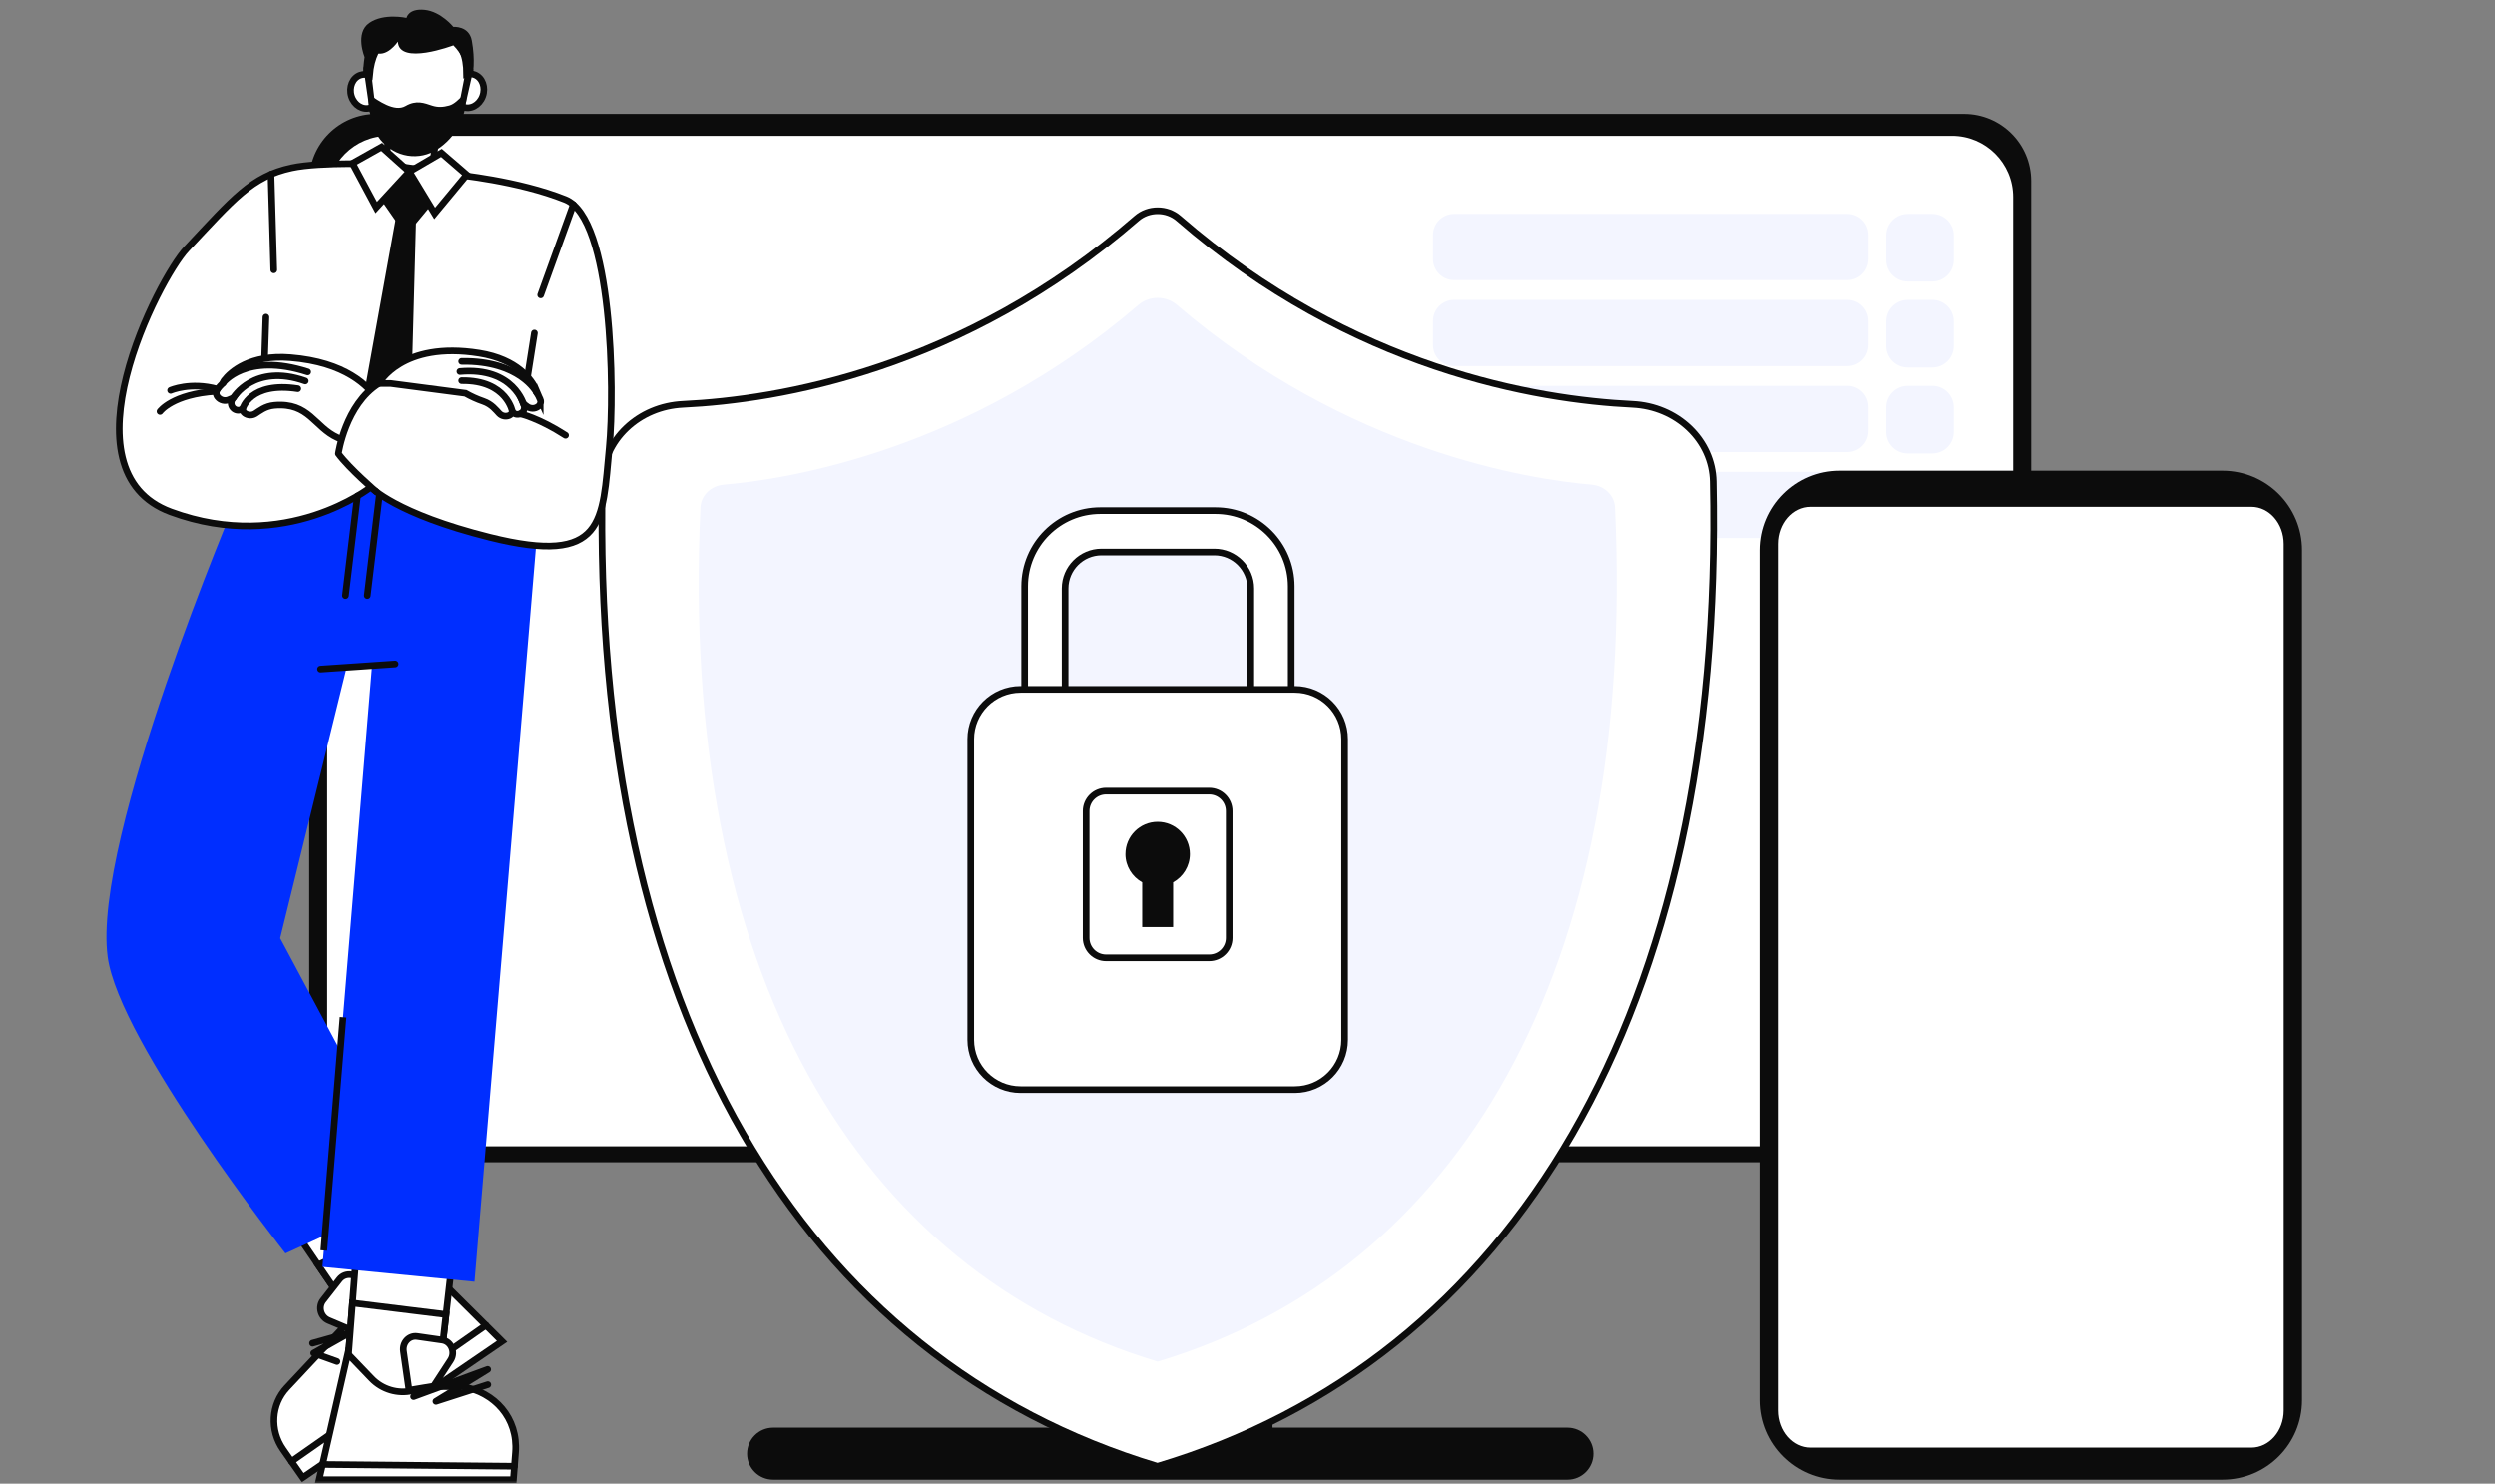 <svg width="375" height="223" viewBox="0 0 375 223" fill="none" xmlns="http://www.w3.org/2000/svg">
<rect x="0" y="0" width="375" height="223" fill="#808080" stroke="none"/>
<mask id="mask0_118_1410" style="mask-type:alpha" maskUnits="userSpaceOnUse" x="0" y="0" width="375" height="223">
<rect width="375" height="223" fill="#D9D9D9"/>
</mask>
<g mask="url(#mask0_118_1410)">
<g clip-path="url(#clip0_118_1410)">
<path d="M63.68 189.898L75.472 201.613L45.514 222.095L42.553 217.861C40.529 214.965 40.764 211.084 43.114 208.574L52.93 198.092L61.218 195.392L63.677 189.901L63.68 189.898Z" fill="white" stroke="#0C0C0C" stroke-miterlimit="10"/>
<path d="M43.818 219.667L73.041 199.196" stroke="#0C0C0C" stroke-linecap="round" stroke-linejoin="round"/>
<path d="M295.201 17.12H56.573C50.998 17.12 46.479 21.639 46.479 27.213V164.593C46.479 170.168 50.998 174.687 56.573 174.687H295.201C300.775 174.687 305.294 170.168 305.294 164.593V27.213C305.294 21.639 300.775 17.12 295.201 17.12Z" fill="#0C0C0C"/>
<path d="M58.387 20.415H293.383C298.461 20.415 302.585 24.539 302.585 29.617V163.085C302.585 168.162 298.461 172.287 293.383 172.287H58.387C53.309 172.287 49.185 168.162 49.185 163.085V29.619C49.185 24.541 53.309 20.417 58.387 20.417V20.415Z" fill="white"/>
<path d="M53.49 48.173C54.048 50.217 53.649 52.108 52.602 52.391C51.554 52.677 50.252 51.25 49.695 49.207C49.137 47.163 49.536 45.272 50.583 44.989C51.631 44.703 52.933 46.13 53.49 48.173Z" fill="white"/>
<path d="M69.205 48.281C68.648 50.325 69.047 52.215 70.094 52.498C71.141 52.784 72.444 51.358 73.001 49.314C73.559 47.27 73.16 45.38 72.112 45.096C71.065 44.811 69.763 46.237 69.205 48.281Z" fill="white"/>
<path d="M160.408 217.864H191.365L188.071 108.843H163.703L160.408 217.864Z" fill="#0C0C0C"/>
<path d="M116.201 222.407H235.57C237.729 222.407 239.481 220.654 239.481 218.495C239.481 216.335 237.729 214.583 235.57 214.583H116.201C114.041 214.583 112.289 216.335 112.289 218.495C112.289 220.654 114.041 222.407 116.201 222.407Z" fill="#0C0C0C"/>
<path d="M286.726 32.153H290.428C292.211 32.153 293.658 33.599 293.658 35.383V39.085C293.658 40.865 292.211 42.312 290.431 42.312H286.729C284.948 42.312 283.502 40.865 283.502 39.085V35.383C283.502 33.602 284.948 32.156 286.729 32.156L286.726 32.153Z" fill="#F3F5FF"/>
<path d="M277.663 32.153H218.536C216.79 32.153 215.374 33.568 215.374 35.315V38.943C215.374 40.689 216.79 42.105 218.536 42.105H277.663C279.409 42.105 280.824 40.689 280.824 38.943V35.315C280.824 33.568 279.409 32.153 277.663 32.153Z" fill="#F3F5FF"/>
<path d="M286.726 45.074H290.428C292.212 45.074 293.658 46.521 293.658 48.304V52.006C293.658 53.789 292.212 55.236 290.428 55.236H286.726C284.946 55.236 283.499 53.789 283.499 52.009V48.307C283.499 46.526 284.946 45.08 286.726 45.08V45.074Z" fill="#F3F5FF"/>
<path d="M277.663 45.074H218.536C216.79 45.074 215.374 46.49 215.374 48.236V51.865C215.374 53.611 216.79 55.026 218.536 55.026H277.663C279.409 55.026 280.824 53.611 280.824 51.865V48.236C280.824 46.49 279.409 45.074 277.663 45.074Z" fill="#F3F5FF"/>
<path d="M286.726 70.92H290.428C292.212 70.92 293.658 72.366 293.658 74.15V77.852C293.658 79.635 292.212 81.082 290.428 81.082H286.726C284.943 81.082 283.496 79.635 283.496 77.852V74.15C283.496 72.369 284.943 70.923 286.723 70.923L286.726 70.92Z" fill="#F3F5FF"/>
<path d="M277.663 70.92H218.536C216.79 70.92 215.374 72.335 215.374 74.082V77.71C215.374 79.457 216.79 80.872 218.536 80.872H277.663C279.409 80.872 280.824 79.457 280.824 77.71V74.082C280.824 72.335 279.409 70.92 277.663 70.92Z" fill="#F3F5FF"/>
<path d="M286.726 57.996H290.428C292.212 57.996 293.658 59.442 293.658 61.225V64.928C293.658 66.711 292.212 68.157 290.428 68.157H286.726C284.946 68.157 283.499 66.711 283.499 64.93V61.228C283.499 59.448 284.946 58.001 286.726 58.001V57.996Z" fill="#F3F5FF"/>
<path d="M277.663 57.996H218.536C216.79 57.996 215.374 59.411 215.374 61.157V64.786C215.374 66.532 216.79 67.948 218.536 67.948H277.663C279.409 67.948 280.824 66.532 280.824 64.786V61.157C280.824 59.411 279.409 57.996 277.663 57.996Z" fill="#F3F5FF"/>
<path d="M276.536 70.752H334.049C340.645 70.752 346 76.108 346 82.703V210.456C346 217.051 340.645 222.406 334.049 222.406H276.536C269.941 222.406 264.585 217.051 264.585 210.456V82.703C264.585 76.108 269.941 70.752 276.536 70.752Z" fill="#0C0C0C"/>
<path d="M267.337 81.766V211.996C267.337 215.081 269.516 217.583 272.205 217.583H338.378C341.067 217.583 343.246 215.081 343.246 211.996V81.766C343.246 78.681 341.067 76.179 338.378 76.179H272.205C269.516 76.179 267.337 78.681 267.337 81.766Z" fill="white"/>
<path d="M102.657 61.121C117.608 60.404 145.098 55.669 171.082 33.087C172.724 31.66 175.274 31.66 176.916 33.087C202.897 55.666 230.387 60.402 245.341 61.121C251.851 61.432 256.991 66.337 257.119 72.375C258.823 152.312 226.841 204.15 174 220.035C121.16 204.15 89.178 152.312 90.882 72.375C91.009 66.337 96.149 61.435 102.66 61.121H102.657Z" fill="white"/>
<path d="M173.895 220.372C160.68 216.397 148.687 210.142 138.259 201.778C127.792 193.382 118.847 182.825 111.68 170.401C104.409 157.8 98.923 143.2 95.374 127.012C91.739 110.431 90.109 92.047 90.528 72.369C90.593 69.357 91.872 66.507 94.134 64.35C96.387 62.199 99.41 60.928 102.643 60.772C116.894 60.09 144.704 55.55 170.853 32.826C172.616 31.292 175.381 31.292 177.148 32.826C203.296 55.55 231.109 60.09 245.358 60.772C248.593 60.928 251.613 62.199 253.866 64.35C256.125 66.51 257.407 69.357 257.47 72.369C257.889 92.047 256.258 110.434 252.624 127.012C249.074 143.2 243.589 157.8 236.317 170.401C229.147 182.827 220.206 193.382 209.738 201.778C199.308 210.142 187.318 216.4 174 220.386C173.966 220.386 173.932 220.38 173.898 220.372H173.895Z" fill="white" stroke="#0C0C0C" stroke-miterlimit="10"/>
<path d="M108.782 72.85C118.097 72.055 145.426 67.865 171.102 45.83C172.738 44.426 175.26 44.426 176.893 45.83C202.572 67.868 229.9 72.055 239.213 72.85C241.132 73.014 242.629 74.469 242.711 76.252C245.983 146.11 219.19 191.07 173.995 204.656C128.799 191.07 102.006 146.11 105.278 76.252C105.363 74.469 106.857 73.014 108.776 72.85H108.782Z" fill="#F3F5FF"/>
<path d="M165.39 77.102H182.704C188.792 77.102 193.729 82.038 193.729 88.126V110.994C193.729 115.339 191.215 119.095 187.564 120.893C188.065 120.032 188.351 119.033 188.351 117.966V88.455C188.351 85.234 185.741 82.624 182.52 82.624H165.571C162.35 82.624 159.74 85.234 159.74 88.455V117.966C159.74 119.033 160.026 120.032 160.527 120.893C156.875 119.095 154.362 115.339 154.362 110.994V88.126C154.362 82.038 159.298 77.102 165.387 77.102H165.39Z" fill="white"/>
<path d="M187.307 121.133C187.202 121.02 187.182 120.85 187.258 120.717C187.742 119.885 187.997 118.934 187.997 117.966V88.455C187.997 85.435 185.54 82.975 182.517 82.975H165.568C162.548 82.975 160.088 85.432 160.088 88.455V117.966C160.088 118.934 160.343 119.885 160.827 120.717C160.906 120.85 160.886 121.02 160.779 121.133C160.674 121.246 160.504 121.278 160.366 121.21C156.442 119.279 154.005 115.365 154.005 110.997V88.129C154.005 81.857 159.109 76.753 165.381 76.753H182.696C188.968 76.753 194.072 81.857 194.072 88.129V110.997C194.072 115.367 191.634 119.279 187.711 121.21C187.663 121.235 187.609 121.246 187.556 121.246C187.459 121.246 187.366 121.207 187.298 121.136L187.307 121.133Z" fill="white" stroke="#0C0C0C" stroke-miterlimit="10"/>
<path d="M194.609 103.615H153.388C149.255 103.615 145.904 106.966 145.904 111.099V156.291C145.904 160.425 149.255 163.775 153.388 163.775H194.609C198.742 163.775 202.093 160.425 202.093 156.291V111.099C202.093 106.966 198.742 103.615 194.609 103.615Z" fill="white" stroke="#0C0C0C" stroke-miterlimit="10"/>
<path d="M72.939 125.305C73.109 125.305 73.259 125.184 73.287 125.011C73.318 124.818 73.188 124.637 72.998 124.606C72.95 124.598 69.169 123.915 67.252 119.698C67.17 119.522 66.964 119.443 66.785 119.522C66.61 119.602 66.531 119.811 66.61 119.99C68.693 124.566 72.713 125.271 72.882 125.3C72.902 125.302 72.922 125.305 72.939 125.305Z" fill="white"/>
<path d="M50.535 220.918C50.748 220.907 50.898 220.742 50.886 220.547C50.886 220.539 50.875 220.343 50.833 220.018C50.807 219.825 50.629 219.69 50.436 219.715C50.244 219.74 50.108 219.919 50.133 220.111C50.173 220.408 50.182 220.584 50.182 220.587C50.193 220.774 50.346 220.921 50.532 220.921L50.535 220.918Z" fill="#0C0C0C"/>
<path d="M55.061 174.622L67.204 193.991L62.189 201.285L55.214 200.988L40.442 179.286L55.061 174.622Z" fill="white" stroke="#0C0C0C" stroke-miterlimit="10"/>
<path d="M47.824 190.13L60.923 183.974L67.204 193.991L62.189 201.285L55.214 200.988L47.824 190.13Z" fill="white" stroke="#0C0C0C" stroke-miterlimit="10"/>
<path d="M56.338 197.116L54.311 192.745C53.694 191.412 51.917 191.172 51.033 192.298L48.58 195.432C47.79 196.442 48.2 197.959 49.403 198.469L54.92 200.801L56.335 197.116H56.338Z" fill="white" stroke="#0C0C0C" stroke-miterlimit="10"/>
<path d="M68.212 187.405L65.582 210.479L57.162 213.72L51.942 209.508L53.989 182.992L68.212 187.405Z" fill="white" stroke="#0C0C0C" stroke-miterlimit="10"/>
<path d="M52.998 195.854L67.052 197.583L65.582 210.479L57.162 213.72L51.942 209.508L52.998 195.854Z" fill="white" stroke="#0C0C0C" stroke-miterlimit="10"/>
<path d="M52.293 203.471L47.974 222.407H77.171L77.49 218.314C77.895 213.126 74.334 209.228 69.48 208.416L64.648 208.427L62.047 209.033C59.808 209.554 57.459 208.857 55.865 207.196L52.293 203.471Z" fill="white" stroke="#0C0C0C" stroke-miterlimit="10"/>
<path d="M65.192 208.348L67.736 204.444C68.512 203.253 67.83 201.614 66.477 201.418L62.718 200.878C61.506 200.702 60.476 201.809 60.66 203.091L61.498 208.967L65.189 208.348H65.192Z" fill="white" stroke="#0C0C0C" stroke-miterlimit="10"/>
<path d="M35.562 74.993C35.562 74.993 13.815 126.084 16.178 143.797C17.899 156.679 42.907 188.39 42.907 188.39L62.619 179.363L42.112 141.009L52.149 100.185L55.939 100.046L48.475 190.416L71.326 192.649L80.828 79.038L55.752 67.277L35.559 74.99L35.562 74.993Z" fill="#002EFF"/>
<path d="M69.902 14.595C69.902 14.595 71.96 11.892 70.929 6.112C70.524 3.839 68.158 4.04 68.158 4.04C68.158 4.04 66.29 1.727 63.836 1.481C61.382 1.235 61.119 2.69 61.119 2.69C61.119 2.69 57.708 1.923 55.517 3.451C53.326 4.977 54.821 8.575 54.821 8.575C54.821 8.575 54.105 12.911 55.24 14.581C56.063 15.792 69.904 14.598 69.904 14.598L69.902 14.595Z" fill="#0C0C0C"/>
<path d="M65.391 21.824L58.353 21.116L57.645 28.154L64.683 28.862L65.391 21.824Z" fill="white" stroke="#0C0C0C" stroke-miterlimit="10"/>
<path d="M68.478 26.245C68.478 26.245 77.875 27.142 84.969 29.987C92.059 32.832 92.393 58.768 91.572 67.282C90.517 78.251 91.032 85.109 73.632 80.761C59.452 77.217 55.772 73.215 55.772 73.215C55.772 73.215 42.986 83.34 25.669 76.94C8.978 70.772 23.832 41.884 28.035 37.406C35.092 29.888 37.801 26.523 43.838 25.223C48.262 24.272 57.773 24.683 57.773 24.683L68.481 26.24L68.478 26.245Z" fill="white" stroke="#0C0C0C" stroke-miterlimit="10"/>
<path d="M61.54 25.796L57.382 22.076L53.001 24.536L56.564 31.193L61.54 25.796Z" fill="white" stroke="#0C0C0C" stroke-miterlimit="10"/>
<path d="M61.54 25.795L66.358 22.979L70.162 26.262L65.344 32.076L61.54 25.795Z" fill="white" stroke="#0C0C0C" stroke-miterlimit="10"/>
<path d="M71.385 11.238C70.983 11.077 70.556 11.062 70.151 11.164C70.142 5.348 66.87 5.014 63.256 4.648C59.502 4.272 56.032 5.673 55.565 11.334C55.126 11.159 54.645 11.127 54.184 11.283C53.015 11.677 52.415 13.098 52.837 14.456C53.261 15.815 54.552 16.596 55.721 16.203C55.797 16.177 55.871 16.146 55.942 16.112C56.74 19.127 58.642 21.363 61.546 21.654C65.761 22.11 68.334 19.463 69.457 16.007C69.494 16.024 69.531 16.044 69.568 16.061C70.711 16.523 72.044 15.815 72.546 14.482C73.046 13.149 72.526 11.697 71.385 11.238Z" fill="white" stroke="#0C0C0C" stroke-miterlimit="10"/>
<path d="M64.951 15.869C63.805 15.498 62.61 14.974 60.963 15.934C59.316 16.893 56.853 15.099 55.619 14.272C55.101 13.927 55.542 18.971 57.193 20.992C59.415 23.712 63.075 24.202 65.766 22.424C68.458 20.65 69.8 17.935 70.066 15.283C70.332 12.631 69.154 15.413 67.53 15.857C66.618 16.107 65.848 16.16 64.948 15.869H64.951Z" fill="#0C0C0C"/>
<path d="M64.725 30.964L62.494 33.658L59.494 33.209L57.445 30.259L61.427 25.625L64.725 30.964Z" fill="#0C0C0C"/>
<path d="M59.686 31.816L54.226 62.086L57.889 65.777L61.75 62.688L62.568 32.266L59.686 31.816Z" fill="#0C0C0C"/>
<path d="M63.259 4.439C60.394 4.15 57.685 4.926 56.236 7.839C58.096 8.838 59.819 6.262 59.819 6.262C60.001 9.905 68.158 6.814 68.158 6.814C69.404 8.037 70.049 9.727 70.38 11.012C70.199 5.147 66.893 4.807 63.259 4.442V4.439Z" fill="#0C0C0C"/>
<path d="M53.139 66.003C53.139 66.003 47.263 62.448 43.988 60.987C40.713 59.524 40.886 58.539 41.401 57.525C42.219 55.918 45.389 57.228 47.351 58.103C49.312 58.977 49.921 58.202 49.921 58.202L56.242 64.225L53.139 66.006V66.003Z" fill="white"/>
<path d="M57.753 62.094C57.753 62.094 57.68 61.805 57.47 61.341L57.931 60.747C57.931 60.747 57.547 60.537 56.864 60.226C55.438 57.981 51.908 54.429 43.643 53.758C37.594 53.268 34.67 55.886 33.674 57.197C33.586 57.313 33.529 57.443 33.504 57.579C33.15 57.919 32.879 58.236 32.683 58.493C32.426 58.833 32.426 59.303 32.683 59.64C33.102 60.186 33.844 60.359 34.461 60.059C34.639 59.971 34.846 59.88 35.072 59.787C35.016 59.866 34.962 59.943 34.914 60.016C34.608 60.486 34.721 61.112 35.166 61.451C35.525 61.726 36.015 61.74 36.388 61.488C36.408 61.474 36.434 61.46 36.456 61.446C36.448 61.695 36.555 61.944 36.768 62.105C37.237 62.465 37.88 62.487 38.381 62.173C38.967 61.802 39.85 61.049 41.237 60.925C46.488 60.458 47.252 64.22 50.782 65.796C56.406 68.307 55.661 63.676 55.661 63.676L56.448 62.66L57.753 62.094Z" fill="white" stroke="#0C0C0C" stroke-miterlimit="10"/>
<path d="M56.032 73.416C56.032 73.416 52.423 70.24 50.875 68.191C50.875 68.191 51.699 59.75 58.152 56.968C58.152 56.968 71.19 55.92 90.174 67.279L56.035 73.416H56.032Z" fill="white"/>
<path d="M81.19 60.011C81.065 59.728 80.884 59.368 80.632 58.969C80.638 58.836 80.618 58.7 80.561 58.573C79.93 57.124 77.802 54.01 72.044 53.084C60.371 51.208 56.969 57.636 56.969 57.636H58.704L69.97 59.111C70.776 59.569 71.696 59.997 72.65 60.322C73.915 60.755 74.569 61.661 75.031 62.139C75.424 62.55 76.03 62.674 76.551 62.445C76.783 62.343 76.941 62.137 76.989 61.902C77.006 61.919 77.026 61.941 77.043 61.958C77.335 62.278 77.796 62.377 78.195 62.205C78.688 61.989 78.937 61.429 78.758 60.922C78.73 60.843 78.699 60.758 78.662 60.67C78.852 60.809 79.025 60.942 79.172 61.064C79.681 61.483 80.411 61.494 80.927 61.078C81.246 60.82 81.354 60.385 81.19 60.008V60.011Z" fill="white" stroke="#0C0C0C" stroke-miterlimit="10"/>
<path d="M70.111 10.108L69.138 15.118L70.069 15.285L71.167 10.425L70.111 10.108Z" fill="#0C0C0C"/>
<path d="M55.724 16.205L56.428 15.97L55.729 10.108H54.648L55.664 17.12" fill="#0C0C0C"/>
<path d="M40.733 26.186L41.152 40.562" stroke="#0C0C0C" stroke-linecap="round" stroke-linejoin="round"/>
<path d="M48.497 220.117L77.329 220.386" stroke="#0C0C0C" stroke-linecap="round" stroke-linejoin="round"/>
<path d="M62.183 209.916L73.312 205.831L65.537 210.632L73.332 208.121" stroke="#0C0C0C" stroke-linecap="round" stroke-linejoin="round"/>
<path d="M50.66 204.642L47.153 203.38L52.593 200.323L46.98 201.891" stroke="#0C0C0C" stroke-linecap="round" stroke-linejoin="round"/>
<path d="M51.577 152.895L48.681 187.953" stroke="#0C0C0C" stroke-miterlimit="10"/>
<path d="M48.183 100.564L59.403 99.797" stroke="#0C0C0C" stroke-linecap="round" stroke-linejoin="round"/>
<path d="M53.742 74.557L51.942 89.514" stroke="#0C0C0C" stroke-linecap="round" stroke-linejoin="round"/>
<path d="M57.026 74.557L55.226 89.514" stroke="#0C0C0C" stroke-linecap="round" stroke-linejoin="round"/>
<path d="M56.612 73.934C56.612 73.934 52.585 70.489 50.875 68.191C50.875 68.191 51.934 60.789 56.969 57.639" stroke="#0C0C0C" stroke-linecap="round" stroke-linejoin="round"/>
<path d="M78.195 62.207C78.195 62.207 80.887 62.782 85.003 65.428" stroke="#0C0C0C" stroke-linecap="round" stroke-linejoin="round"/>
<path d="M36.456 61.449C36.456 61.449 37.594 57.31 44.767 58.423" stroke="#0C0C0C" stroke-linecap="round" stroke-linejoin="round"/>
<path d="M35.072 59.79C35.072 59.79 38.18 54.548 45.885 57.26" stroke="#0C0C0C" stroke-linecap="round" stroke-linejoin="round"/>
<path d="M33.501 57.579C33.501 57.579 36.889 52.883 46.253 55.898" stroke="#0C0C0C" stroke-linecap="round" stroke-linejoin="round"/>
<path d="M24.047 61.845C24.047 61.845 25.912 59.229 32.522 58.822" stroke="#0C0C0C" stroke-linecap="round" stroke-linejoin="round"/>
<path d="M25.638 58.672C25.638 58.672 28.63 57.361 32.68 58.493" stroke="#0C0C0C" stroke-linecap="round" stroke-linejoin="round"/>
<path d="M39.975 47.67L39.779 53.645" stroke="#0C0C0C" stroke-linecap="round" stroke-linejoin="round"/>
<path d="M86.171 30.743L81.269 44.327" stroke="#0C0C0C" stroke-linecap="round" stroke-linejoin="round"/>
<path d="M80.632 58.969C80.632 58.969 78.195 54.183 69.401 54.316" stroke="#0C0C0C" stroke-linecap="round" stroke-linejoin="round"/>
<path d="M78.758 60.925C78.758 60.925 77.304 55.117 69.14 55.839" stroke="#0C0C0C" stroke-linecap="round" stroke-linejoin="round"/>
<path d="M77.043 61.961C77.043 61.961 76.239 57.121 69.401 57.214" stroke="#0C0C0C" stroke-linecap="round" stroke-linejoin="round"/>
<path d="M80.326 50.062L79.29 56.642" stroke="#0C0C0C" stroke-linecap="round" stroke-linejoin="round"/>
<path d="M181.753 118.908H166.242C164.588 118.908 163.247 120.249 163.247 121.903V140.967C163.247 142.62 164.588 143.961 166.242 143.961H181.753C183.407 143.961 184.748 142.62 184.748 140.967V121.903C184.748 120.249 183.407 118.908 181.753 118.908Z" fill="white" stroke="#0C0C0C" stroke-miterlimit="10"/>
<path d="M169.154 128.368C169.154 125.693 171.322 123.525 173.997 123.525C176.672 123.525 178.84 125.693 178.84 128.368C178.84 130.199 177.821 131.796 176.321 132.617V139.345H171.671V132.617C170.17 131.793 169.151 130.199 169.151 128.368H169.154Z" fill="#0C0C0C"/>
</g>
</g>
<defs>
<clipPath id="clip0_118_1410">
<rect width="330" height="330" fill="white" transform="translate(16 -53)"/>
</clipPath>
</defs>
</svg>
